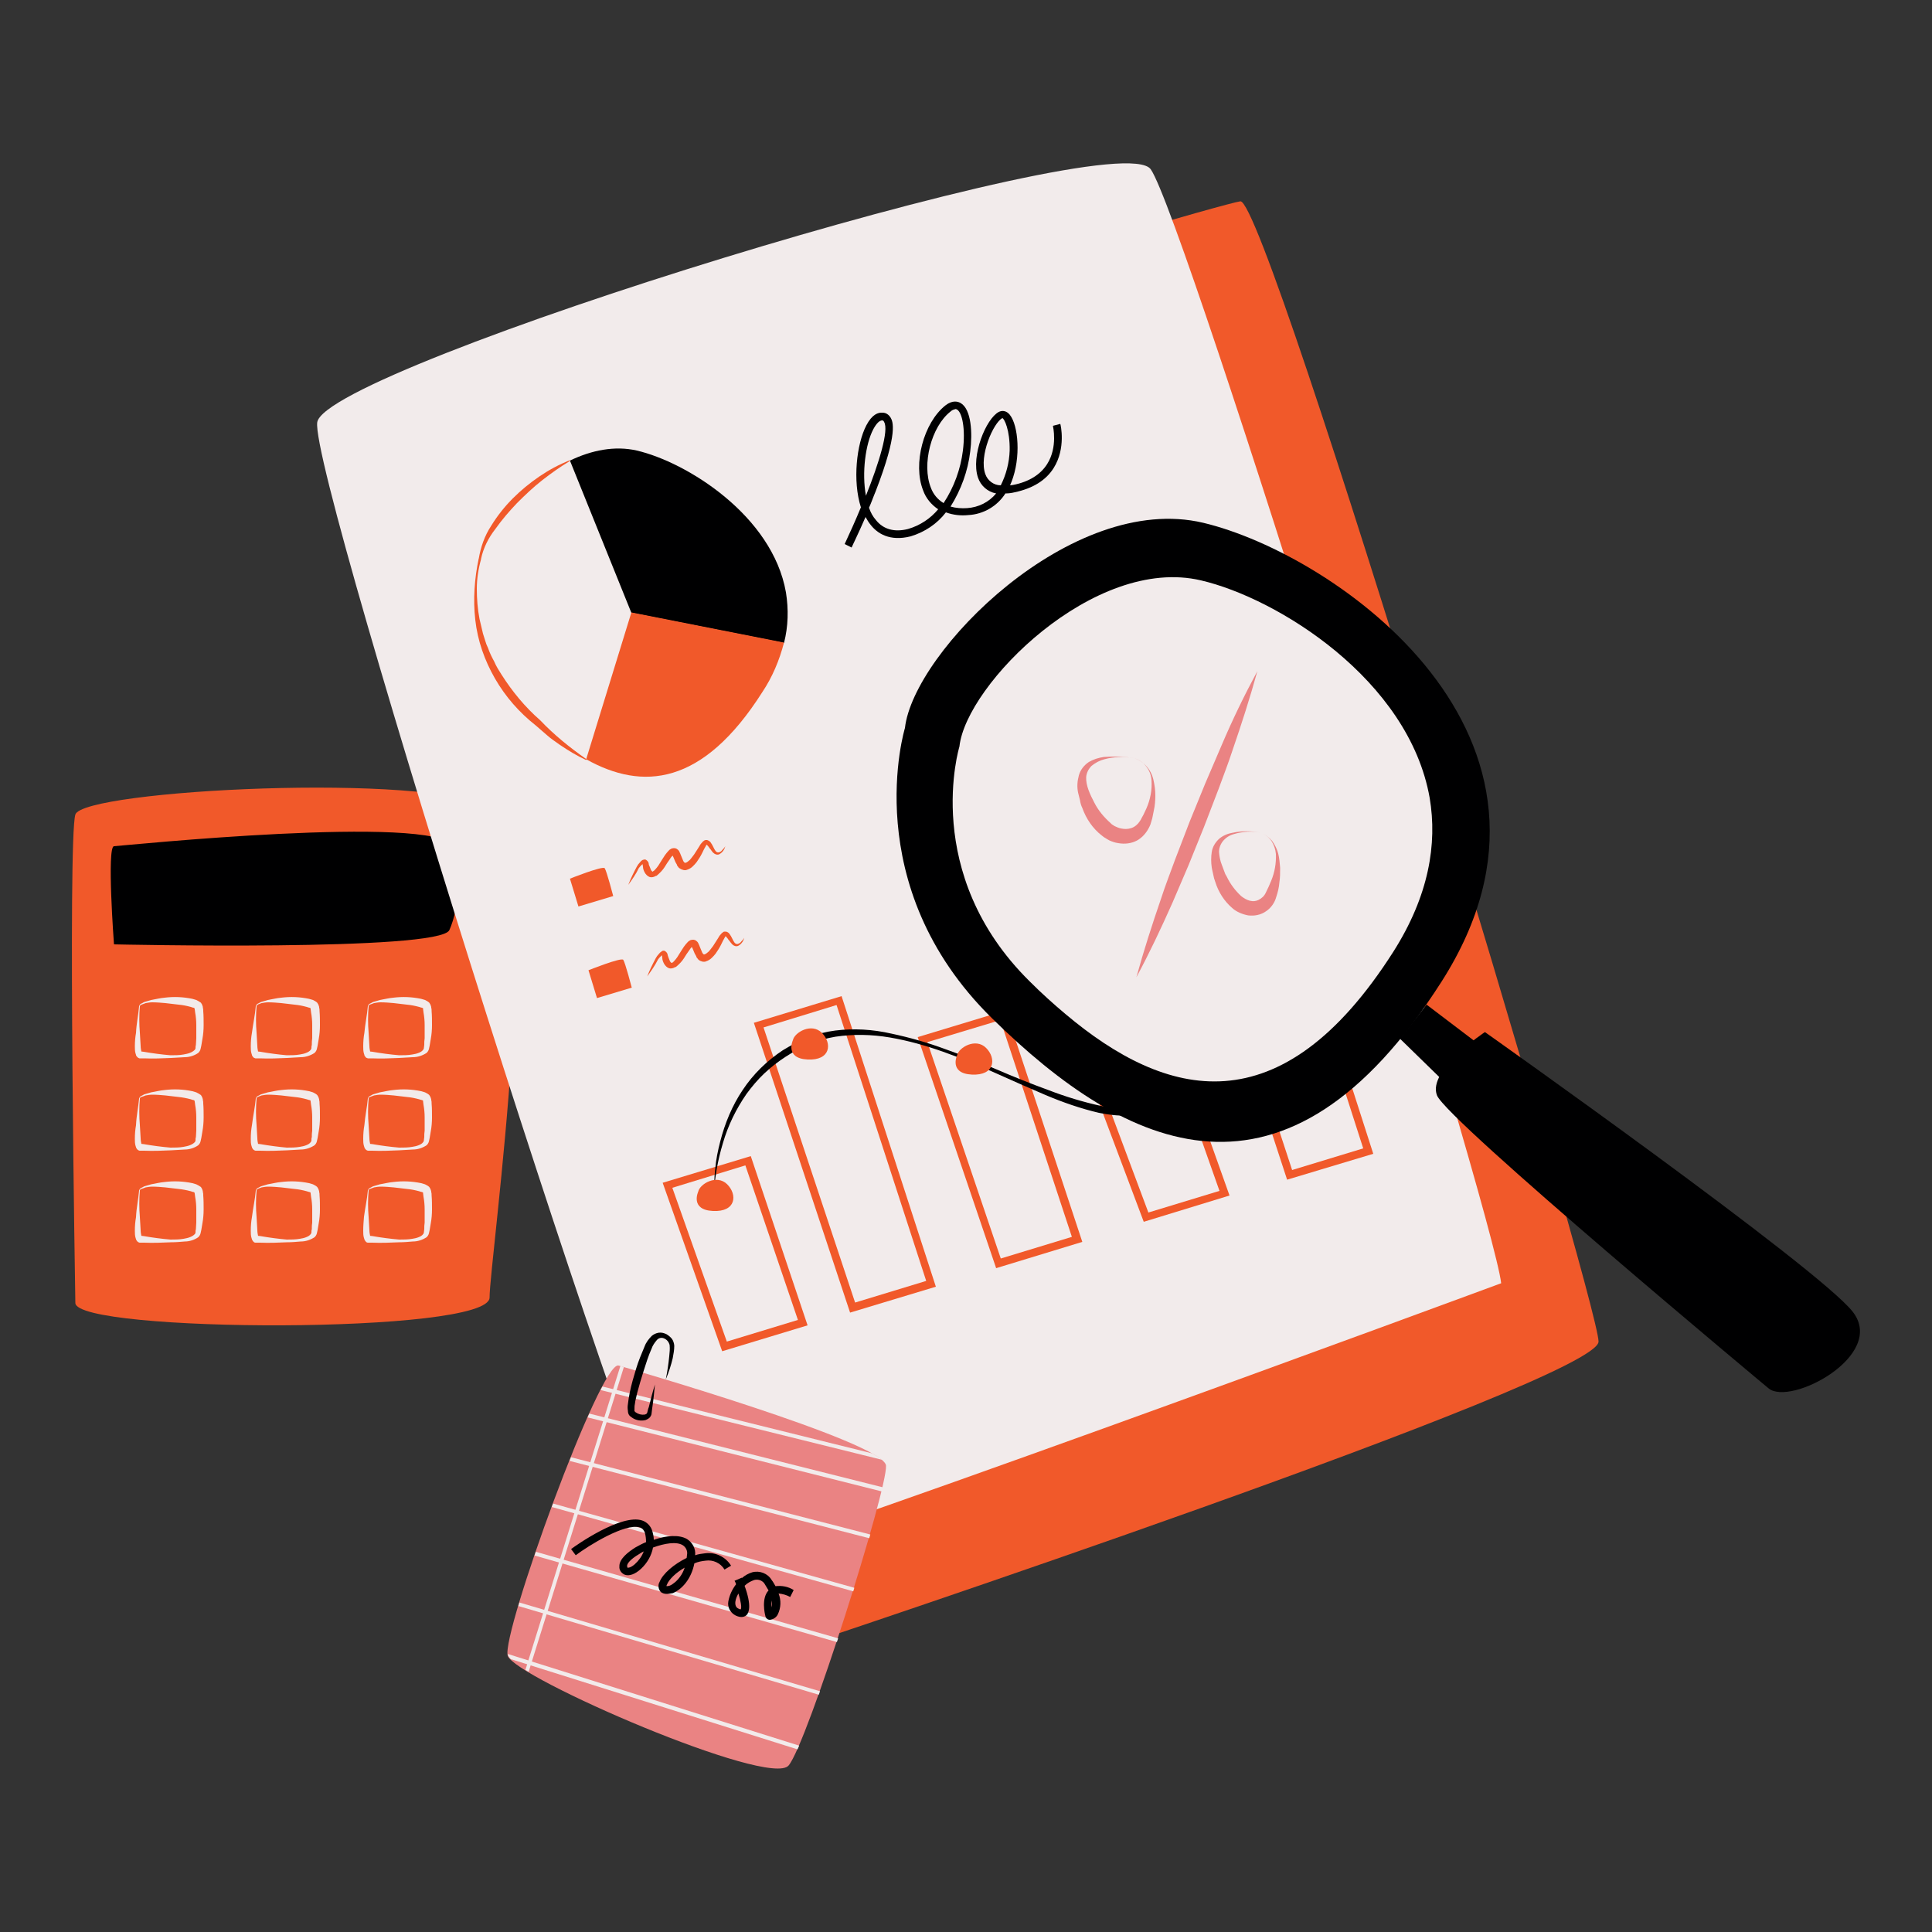 <svg transform="scale(1)" version="1.1" id="Layer_1" xmlns="http://www.w3.org/2000/svg" xmlns:xlink="http://www.w3.org/1999/xlink" x="0px" y="0px" viewBox="0 0 500 500" xml:space="preserve" class="show_show__wrapper__graphic__5Waiy "><rect x="0" y="0" width="500" height="500" fill="#333333" stroke="none"/><title>React</title><style type="text/css">
	.st0{fill:#f1592a;}
	.st1{fill:#000001;}
	.st2{fill:#F2EBEB;}
	.st3{fill:#EA8383;}
	.st4{clip-path:url(#SVGID_2_);}
</style><g id="calculator"><path class="st0" d="M19.5,337.2c0,0-2-120,0-126.4s91.9-11,107.2-1.7s0,117.1,0,126.7S19.6,344.9,19.5,337.2z"></path><path class="st1" d="M29.5,244.4c0,0-1.9-25.3,0-25.4s82.8-8.4,87.8,0c2.8,4.7,1.5,16.1-1,21.7S29.5,244.4,29.5,244.4z"></path><path class="st2" d="M36.2,260.4c-0.2,2.3-0.2,4.6,0,6.9l0.2,3.4c0,0.5,0.1,1,0.2,1.5v0.1l0,0c-0.1-0.1-0.2-0.2-0.4-0.2h0.1
		l0.9,0.1c2.3,0.4,4.6,0.7,6.9,0.9c1.1,0,2.3,0,3.4-0.2c0.5-0.1,1.1-0.2,1.6-0.4c0.5-0.2,0.9-0.4,1.3-0.8c0.1-0.1,0.2-0.3,0.2-0.5
		c0-0.2,0-0.5,0.1-0.8c0-0.6,0.1-1.1,0.1-1.7c0-1.1,0-2.3,0-3.4c0-1.1-0.1-2.2-0.3-3.3c0-0.3-0.1-0.5-0.1-0.8c0-0.1-0.1-0.2-0.1-0.4
		v-0.1c0,0.1,0,0.1,0.1,0.2c0.1,0.1-0.2-0.1-0.3-0.1s-0.5-0.1-0.7-0.2c-1.1-0.3-2.1-0.5-3.2-0.6l-3.4-0.4c-1.1-0.1-2.3-0.2-3.4-0.2
		c-0.6,0-1.1,0.1-1.7,0.2c-0.3,0.1-0.5,0.2-0.8,0.3C36.5,260,36.2,260.2,36.2,260.4z M36,260.4c0.1-0.3,0.3-0.6,0.6-0.7
		c0.3-0.1,0.5-0.3,0.8-0.4c0.6-0.2,1.1-0.3,1.7-0.5c1.2-0.2,2.3-0.5,3.5-0.6c2.4-0.3,4.8-0.2,7.2,0.3c0.3,0.1,0.7,0.2,1,0.3
		c0.4,0.2,0.8,0.4,1.2,0.7c0.1,0.2,0.2,0.3,0.3,0.5l0.1,0.3c0.1,0.2,0.1,0.3,0.1,0.5c0.1,0.3,0.1,0.6,0.1,0.9
		c0.1,1.2,0.1,2.4,0.1,3.6c0,1.2-0.1,2.4-0.3,3.5c-0.1,0.6-0.2,1.2-0.3,1.8c-0.1,0.3-0.1,0.6-0.2,0.9c-0.1,0.4-0.3,0.7-0.6,1
		c-1,0.7-2.3,1.1-3.5,1.1c-1.2,0.1-2.3,0.1-3.5,0.2c-2.3,0.1-4.7,0.2-7,0.1h-0.8h-0.2c-0.1,0-0.1,0-0.2,0c-0.3-0.1-0.5-0.2-0.7-0.5
		c-0.1-0.1-0.2-0.2-0.2-0.4l-0.1-0.3c-0.2-0.6-0.2-1.3-0.2-1.9c0-1.2,0.1-2.4,0.3-3.5C35.3,265,35.8,262.7,36,260.4L36,260.4z"></path><path class="st2" d="M36.2,284.3c-0.2,2.3-0.2,4.6,0,6.9l0.2,3.4c0,0.5,0.1,1,0.2,1.5v0.1l0,0c-0.1-0.1-0.1-0.1-0.4-0.2h0.1
		l0.9,0.1c2.3,0.4,4.6,0.7,6.9,0.9c1.1,0,2.3,0,3.4-0.2c0.5-0.1,1.1-0.2,1.6-0.4c0.5-0.2,0.9-0.4,1.3-0.8c0.1-0.1,0.2-0.3,0.2-0.5
		c0-0.3,0-0.6,0.1-0.8c0-0.6,0.1-1.1,0.1-1.7c0-1.1,0-2.3,0-3.4c0-1.1-0.1-2.2-0.3-3.3c0-0.3-0.1-0.5-0.1-0.8c0-0.1-0.1-0.2-0.1-0.4
		v-0.1c0,0.1,0,0.1,0.1,0.2c0.1,0.1-0.2-0.1-0.3-0.1s-0.5-0.1-0.7-0.2c-1.1-0.3-2.2-0.5-3.2-0.6l-3.4-0.4c-1.1-0.1-2.3-0.2-3.4-0.2
		c-0.6,0-1.1,0.1-1.7,0.2c-0.3,0.1-0.5,0.2-0.8,0.3C36.5,283.9,36.2,284,36.2,284.3z M36,284.3c0.1-0.3,0.3-0.6,0.6-0.7
		c0.3-0.1,0.5-0.3,0.8-0.4c0.6-0.2,1.1-0.3,1.7-0.5c1.2-0.2,2.3-0.5,3.5-0.6c2.4-0.3,4.8-0.2,7.2,0.3c0.3,0.1,0.7,0.2,1,0.3
		c0.4,0.2,0.8,0.4,1.2,0.7c0.1,0.2,0.2,0.3,0.3,0.5l0.1,0.3c0.1,0.2,0.1,0.3,0.1,0.5c0.1,0.3,0.1,0.6,0.1,0.9
		c0.1,1.2,0.1,2.4,0.1,3.6c0,1.2-0.1,2.4-0.3,3.5c-0.1,0.6-0.2,1.2-0.3,1.8c-0.1,0.3-0.1,0.6-0.2,0.9c-0.1,0.4-0.3,0.7-0.6,1
		c-1,0.7-2.3,1.1-3.5,1.1c-1.2,0.1-2.3,0.1-3.5,0.2c-2.3,0.1-4.7,0.2-7,0.1h-0.8h-0.2c-0.1,0-0.1,0-0.2,0c-0.3-0.1-0.5-0.2-0.7-0.5
		c-0.1-0.1-0.2-0.3-0.2-0.4l-0.1-0.3c-0.2-0.6-0.2-1.3-0.2-1.9c0-1.2,0.1-2.4,0.3-3.5C35.3,288.8,35.8,286.5,36,284.3L36,284.3z"></path><path class="st2" d="M36.2,308.1c-0.2,2.3-0.2,4.6,0,6.9l0.2,3.4c0,0.5,0.1,1,0.2,1.5v0.1l0,0c-0.1-0.1-0.1-0.1-0.4-0.2h0.1
		l0.9,0.1c2.3,0.4,4.6,0.7,6.9,0.9c1.1,0,2.3,0,3.4-0.2c0.5-0.1,1.1-0.2,1.6-0.4c0.5-0.2,0.9-0.4,1.3-0.8c0.1-0.1,0.2-0.3,0.2-0.5
		c0-0.3,0-0.5,0.1-0.8c0-0.6,0.1-1.1,0.1-1.7c0-1.1,0-2.3,0-3.4c0-1.1-0.1-2.2-0.3-3.3c0-0.3-0.1-0.5-0.1-0.8c0-0.1-0.1-0.2-0.1-0.4
		v-0.1c0,0.1,0,0.1,0.1,0.2c0.1,0.1-0.2-0.1-0.3-0.1s-0.5-0.1-0.7-0.2c-1.1-0.3-2.2-0.5-3.2-0.6l-3.4-0.4c-1.1-0.1-2.3-0.2-3.4-0.2
		c-0.6,0-1.1,0.1-1.7,0.2c-0.3,0.1-0.5,0.2-0.8,0.3C36.5,307.7,36.2,307.8,36.2,308.1z M36,308.1c0.1-0.3,0.3-0.6,0.6-0.7
		c0.3-0.1,0.5-0.3,0.8-0.4c0.6-0.2,1.1-0.3,1.7-0.5c1.2-0.2,2.3-0.5,3.5-0.6c2.4-0.3,4.8-0.2,7.2,0.3c0.3,0.1,0.7,0.2,1,0.3
		c0.4,0.2,0.8,0.4,1.2,0.7c0.1,0.2,0.2,0.3,0.3,0.5l0.1,0.3c0.1,0.2,0.1,0.3,0.1,0.5c0.1,0.3,0.1,0.6,0.1,0.9
		c0.1,1.2,0.1,2.4,0.1,3.6c0,1.2-0.1,2.4-0.3,3.5c-0.1,0.6-0.2,1.2-0.3,1.8c-0.1,0.3-0.1,0.6-0.2,0.9c-0.1,0.4-0.3,0.7-0.6,1
		c-1,0.7-2.3,1.1-3.5,1.1c-1.2,0.1-2.3,0.2-3.5,0.2c-2.3,0.1-4.7,0.2-7,0.1h-0.8h-0.2c-0.1,0-0.1,0-0.2,0c-0.3-0.1-0.5-0.2-0.7-0.5
		c-0.1-0.1-0.2-0.3-0.2-0.4l-0.1-0.3c-0.2-0.6-0.2-1.3-0.2-1.9c0-1.2,0.1-2.4,0.3-3.5C35.3,312.6,35.8,310.4,36,308.1L36,308.1z"></path><path class="st2" d="M66.4,260.4c-0.2,2.3-0.2,4.6,0,6.9l0.2,3.4c0,0.5,0.1,1,0.2,1.5v0.1l0,0c-0.1-0.1-0.1-0.1-0.4-0.2h0.1
		l0.9,0.1c2.3,0.4,4.6,0.7,6.8,0.9c1.1,0,2.3,0,3.4-0.2c0.6-0.1,1.1-0.2,1.6-0.4c0.5-0.2,0.9-0.4,1.2-0.8c0.1-0.1,0.2-0.3,0.2-0.5
		c0-0.2,0-0.5,0.1-0.8c0-0.6,0-1.1,0.1-1.7c0-1.1,0-2.3,0-3.4c0-1.1-0.1-2.2-0.3-3.3c0-0.3-0.1-0.5-0.1-0.8c0-0.1,0-0.2-0.1-0.4
		v-0.1c0,0.1,0,0.1,0.1,0.2c0.1,0.1-0.2-0.1-0.3-0.1s-0.4-0.1-0.7-0.2c-1.1-0.3-2.1-0.5-3.2-0.6l-3.4-0.4c-1.1-0.1-2.3-0.2-3.4-0.2
		c-0.6,0-1.1,0.1-1.7,0.2c-0.3,0.1-0.5,0.2-0.8,0.3C66.7,260,66.4,260.2,66.4,260.4z M66.2,260.4c0.1-0.3,0.3-0.6,0.6-0.7
		c0.3-0.1,0.5-0.3,0.8-0.4c0.6-0.2,1.1-0.3,1.7-0.5c1.2-0.2,2.3-0.5,3.5-0.6c2.4-0.3,4.8-0.2,7.2,0.3c0.3,0.1,0.7,0.2,1,0.3
		c0.4,0.2,0.8,0.4,1.1,0.7c0.1,0.2,0.2,0.3,0.3,0.5l0.1,0.3c0.1,0.2,0.1,0.3,0.1,0.5c0.1,0.3,0.1,0.6,0.1,0.9
		c0.1,1.2,0.1,2.4,0.1,3.6c0,1.2-0.1,2.4-0.3,3.5c-0.1,0.6-0.2,1.2-0.3,1.8c-0.1,0.3-0.1,0.6-0.2,0.9c-0.1,0.4-0.3,0.7-0.6,1
		c-1.1,0.7-2.3,1.1-3.6,1.1c-1.2,0.1-2.3,0.1-3.5,0.2c-2.3,0.1-4.7,0.2-7,0.1h-0.8h-0.2h-0.2c-0.3-0.1-0.6-0.2-0.7-0.5
		c-0.1-0.1-0.2-0.2-0.2-0.4l-0.1-0.3c-0.2-0.6-0.2-1.3-0.2-1.9c0-1.2,0.1-2.4,0.3-3.5C65.5,265,66,262.7,66.2,260.4L66.2,260.4z"></path><path class="st2" d="M66.4,284.3c-0.2,2.3-0.2,4.6,0,6.9l0.2,3.4c0,0.5,0.1,1,0.2,1.5v0.1l0,0c-0.1-0.1-0.1-0.1-0.4-0.2h0.1
		l0.9,0.1c2.3,0.4,4.6,0.7,6.8,0.9c1.1,0,2.3,0,3.4-0.2c0.6-0.1,1.1-0.2,1.6-0.4c0.5-0.2,0.9-0.4,1.2-0.8c0.1-0.1,0.2-0.3,0.2-0.5
		c0-0.3,0-0.6,0.1-0.8c0-0.6,0-1.1,0.1-1.7c0-1.1,0-2.3,0-3.4c0-1.1-0.1-2.2-0.3-3.3c0-0.3-0.1-0.5-0.1-0.8c0-0.1,0-0.2-0.1-0.4
		v-0.1c0,0.1,0,0.1,0.1,0.2c0.1,0.1-0.2-0.1-0.3-0.1s-0.4-0.1-0.7-0.2c-1.1-0.3-2.1-0.5-3.2-0.6l-3.4-0.4c-1.1-0.1-2.3-0.2-3.4-0.2
		c-0.6,0-1.1,0.1-1.7,0.2c-0.3,0.1-0.5,0.2-0.8,0.3C66.7,283.9,66.4,284,66.4,284.3z M66.2,284.3c0.1-0.3,0.3-0.6,0.6-0.7
		c0.3-0.1,0.5-0.3,0.8-0.4c0.6-0.2,1.1-0.3,1.7-0.5c1.2-0.2,2.3-0.5,3.5-0.6c2.4-0.3,4.8-0.2,7.2,0.3c0.3,0.1,0.7,0.2,1,0.3
		c0.4,0.2,0.8,0.4,1.1,0.7c0.1,0.2,0.2,0.3,0.3,0.5l0.1,0.3c0.1,0.2,0.1,0.3,0.1,0.5c0.1,0.3,0.1,0.6,0.1,0.9
		c0.1,1.2,0.1,2.4,0.1,3.6c0,1.2-0.1,2.4-0.3,3.5c-0.1,0.6-0.2,1.2-0.3,1.8c-0.1,0.3-0.1,0.6-0.2,0.9c-0.1,0.4-0.3,0.7-0.6,1
		c-1.1,0.7-2.3,1.1-3.6,1.1c-1.2,0.1-2.3,0.1-3.5,0.2c-2.3,0.1-4.7,0.2-7,0.1h-0.8h-0.2h-0.2c-0.3-0.1-0.5-0.2-0.7-0.5
		c-0.1-0.1-0.2-0.3-0.2-0.4l-0.1-0.3c-0.2-0.6-0.2-1.3-0.2-1.9c0-1.2,0.1-2.4,0.3-3.5C65.5,288.8,66,286.5,66.2,284.3L66.2,284.3z"></path><path class="st2" d="M66.4,308.1c-0.2,2.3-0.2,4.6,0,6.9l0.2,3.4c0,0.5,0.1,1,0.2,1.5v0.1l0,0c-0.1-0.1-0.1-0.1-0.4-0.2h0.1
		l0.9,0.1c2.3,0.4,4.6,0.7,6.8,0.9c1.1,0,2.3,0,3.4-0.2c0.6-0.1,1.1-0.2,1.6-0.4c0.5-0.2,0.9-0.4,1.2-0.8c0.1-0.1,0.2-0.3,0.2-0.5
		c0-0.3,0-0.5,0.1-0.8c0-0.6,0-1.1,0.1-1.7c0-1.1,0-2.3,0-3.4c0-1.1-0.1-2.2-0.3-3.3c0-0.3-0.1-0.5-0.1-0.8c0-0.1,0-0.2-0.1-0.4
		v-0.1c0,0.1,0,0.1,0.1,0.2c0.1,0.1-0.2-0.1-0.3-0.1s-0.4-0.1-0.7-0.2c-1.1-0.3-2.1-0.5-3.2-0.6l-3.4-0.4c-1.1-0.1-2.3-0.2-3.4-0.2
		c-0.6,0-1.1,0.1-1.7,0.2c-0.3,0.1-0.5,0.2-0.8,0.3C66.7,307.7,66.4,307.8,66.4,308.1z M66.2,308.1c0.1-0.3,0.3-0.6,0.6-0.7
		c0.3-0.1,0.5-0.3,0.8-0.4c0.6-0.2,1.1-0.3,1.7-0.5c1.2-0.2,2.3-0.5,3.5-0.6c2.4-0.3,4.8-0.2,7.2,0.3c0.3,0.1,0.7,0.2,1,0.3
		c0.4,0.2,0.8,0.4,1.1,0.7c0.1,0.2,0.2,0.3,0.3,0.5l0.1,0.3c0.1,0.2,0.1,0.3,0.1,0.5c0.1,0.3,0.1,0.6,0.1,0.9
		c0.1,1.2,0.1,2.4,0.1,3.6c0,1.2-0.1,2.4-0.3,3.5c-0.1,0.6-0.2,1.2-0.3,1.8c-0.1,0.3-0.1,0.6-0.2,0.9c-0.1,0.4-0.3,0.7-0.6,1
		c-1.1,0.7-2.3,1.1-3.6,1.1c-1.2,0.1-2.3,0.2-3.5,0.2c-2.3,0.1-4.7,0.2-7,0.1h-0.8h-0.2h-0.2c-0.3,0-0.5-0.2-0.7-0.5
		c-0.1-0.1-0.2-0.3-0.2-0.4l-0.1-0.3c-0.2-0.6-0.2-1.3-0.2-1.9c0-1.2,0.1-2.4,0.3-3.5C65.5,312.6,66,310.4,66.2,308.1L66.2,308.1z"></path><path class="st2" d="M95.4,260.4c-0.2,2.3-0.2,4.6,0,6.9l0.2,3.4c0,0.5,0.1,1,0.2,1.5v0.1l0,0c0-0.1-0.1-0.1-0.4-0.2h0.1l0.9,0.1
		c2.3,0.4,4.6,0.7,6.9,0.9c1.1,0,2.3,0,3.4-0.2c0.6-0.1,1.1-0.2,1.6-0.4c0.5-0.2,0.9-0.4,1.2-0.8c0.1-0.1,0.2-0.3,0.2-0.5
		c0-0.2,0.1-0.5,0.1-0.8c0-0.6,0-1.1,0.1-1.7c0-1.1,0-2.3,0-3.4c0-1.1-0.1-2.2-0.3-3.3c0-0.3-0.1-0.5-0.1-0.8s0-0.2-0.1-0.4v-0.1
		c0,0.1,0,0.1,0.1,0.2c0.1,0.1-0.2-0.1-0.3-0.1s-0.4-0.1-0.7-0.2c-1.1-0.3-2.1-0.5-3.2-0.6l-3.4-0.4c-1.1-0.1-2.3-0.2-3.4-0.2
		c-0.6,0-1.1,0.1-1.7,0.2c-0.3,0.1-0.5,0.2-0.8,0.3C95.6,260,95.4,260.2,95.4,260.4z M95.2,260.4c0.1-0.3,0.3-0.6,0.6-0.7
		c0.3-0.1,0.5-0.3,0.8-0.4c0.6-0.2,1.1-0.3,1.7-0.5c1.2-0.2,2.3-0.5,3.5-0.6c2.4-0.3,4.8-0.2,7.2,0.3c0.3,0.1,0.7,0.2,1,0.3
		c0.4,0.2,0.8,0.4,1.1,0.7c0.1,0.2,0.2,0.3,0.3,0.5l0.1,0.3c0.1,0.2,0.1,0.3,0.1,0.5c0.1,0.3,0.1,0.6,0.1,0.9
		c0.1,1.2,0.1,2.4,0.1,3.6c0,1.2-0.1,2.4-0.3,3.5c-0.1,0.6-0.2,1.2-0.3,1.8c-0.1,0.3-0.1,0.6-0.2,0.9c-0.1,0.4-0.3,0.7-0.6,1
		c-1.1,0.7-2.3,1.1-3.6,1.1c-1.2,0.1-2.3,0.1-3.5,0.2c-2.3,0.1-4.7,0.2-7,0.1h-0.8h-0.1c-0.1,0-0.1,0-0.2,0
		c-0.3-0.1-0.6-0.2-0.7-0.5c-0.1-0.1-0.2-0.2-0.2-0.4l-0.1-0.3c-0.2-0.6-0.2-1.3-0.2-1.9c0-1.2,0.1-2.4,0.3-3.5
		C94.5,265,95,262.7,95.2,260.4L95.2,260.4z"></path><path class="st2" d="M95.4,284.3c-0.2,2.3-0.2,4.6,0,6.9l0.2,3.4c0,0.5,0.1,1,0.2,1.5v0.1l0,0c0-0.1-0.1-0.1-0.4-0.2h0.1l0.9,0.1
		c2.3,0.4,4.6,0.7,6.9,0.9c1.1,0,2.3,0,3.4-0.2c0.6-0.1,1.1-0.2,1.6-0.4c0.5-0.2,0.9-0.4,1.2-0.8c0.1-0.1,0.2-0.3,0.2-0.5
		c0-0.3,0.1-0.6,0.1-0.8c0-0.6,0-1.1,0.1-1.7c0-1.1,0-2.3,0-3.4c0-1.1-0.1-2.2-0.3-3.3c0-0.3-0.1-0.5-0.1-0.8s0-0.2-0.1-0.4v-0.1
		c0,0.1,0,0.1,0.1,0.2c0.1,0.1-0.2-0.1-0.3-0.1s-0.4-0.1-0.7-0.2c-1.1-0.3-2.1-0.5-3.2-0.6l-3.4-0.4c-1.1-0.1-2.3-0.2-3.4-0.2
		c-0.6,0-1.1,0.1-1.7,0.2c-0.3,0.1-0.5,0.2-0.8,0.3C95.6,283.9,95.4,284,95.4,284.3z M95.2,284.3c0.1-0.3,0.3-0.6,0.6-0.7
		c0.3-0.1,0.5-0.3,0.8-0.4c0.6-0.2,1.1-0.3,1.7-0.5c1.2-0.2,2.3-0.5,3.5-0.6c2.4-0.3,4.8-0.2,7.2,0.3c0.3,0.1,0.7,0.2,1,0.3
		c0.4,0.2,0.8,0.4,1.1,0.7c0.1,0.2,0.2,0.3,0.3,0.5l0.1,0.3c0.1,0.2,0.1,0.3,0.1,0.5c0.1,0.3,0.1,0.6,0.1,0.9
		c0.1,1.2,0.1,2.4,0.1,3.6c0,1.2-0.1,2.4-0.3,3.5c-0.1,0.6-0.2,1.2-0.3,1.8c-0.1,0.3-0.1,0.6-0.2,0.9c-0.1,0.4-0.3,0.7-0.6,1
		c-1.1,0.7-2.3,1.1-3.6,1.1c-1.2,0.1-2.3,0.1-3.5,0.2c-2.3,0.1-4.7,0.2-7,0.1h-0.8h-0.1c-0.1,0-0.1,0-0.2,0
		c-0.3-0.1-0.5-0.2-0.7-0.5c-0.1-0.1-0.2-0.3-0.2-0.4l-0.1-0.3c-0.2-0.6-0.2-1.3-0.2-1.9c0-1.2,0.1-2.4,0.3-3.5
		C94.5,288.8,95,286.5,95.2,284.3L95.2,284.3z"></path><path class="st2" d="M95.4,308.1c-0.2,2.3-0.2,4.6,0,6.9l0.2,3.4c0,0.5,0.1,1,0.2,1.5v0.1l0,0c0-0.1-0.1-0.1-0.4-0.2h0.1l0.9,0.1
		c2.3,0.4,4.6,0.7,6.9,0.9c1.1,0,2.3,0,3.4-0.2c0.6-0.1,1.1-0.2,1.6-0.4c0.5-0.2,0.9-0.4,1.2-0.8c0.1-0.1,0.2-0.3,0.2-0.5
		c0-0.3,0.1-0.5,0.1-0.8c0-0.6,0-1.1,0.1-1.7c0-1.1,0-2.3,0-3.4c0-1.1-0.1-2.2-0.3-3.3c0-0.3-0.1-0.5-0.1-0.8s0-0.2-0.1-0.4v-0.1
		c0,0.1,0,0.1,0.1,0.2c0.1,0.1-0.2-0.1-0.3-0.1s-0.4-0.1-0.7-0.2c-1.1-0.3-2.1-0.5-3.2-0.6l-3.4-0.4c-1.1-0.1-2.3-0.2-3.4-0.2
		c-0.6,0-1.1,0.1-1.7,0.2c-0.3,0.1-0.5,0.2-0.8,0.3C95.6,307.7,95.4,307.8,95.4,308.1z M95.2,308.1c0.1-0.3,0.3-0.6,0.6-0.7
		c0.3-0.1,0.5-0.3,0.8-0.4c0.6-0.2,1.1-0.3,1.7-0.5c1.2-0.2,2.3-0.5,3.5-0.6c2.4-0.3,4.8-0.2,7.2,0.3c0.3,0.1,0.7,0.2,1,0.3
		c0.4,0.2,0.8,0.4,1.1,0.7c0.1,0.2,0.2,0.3,0.3,0.5l0.1,0.3c0.1,0.2,0.1,0.3,0.1,0.5c0.1,0.3,0.1,0.6,0.1,0.9
		c0.1,1.2,0.1,2.4,0.1,3.6c0,1.2-0.1,2.4-0.3,3.5c-0.1,0.6-0.2,1.2-0.3,1.8c-0.1,0.3-0.1,0.6-0.2,0.9c-0.1,0.4-0.3,0.7-0.6,1
		c-1.1,0.7-2.3,1.1-3.6,1.1c-1.2,0.1-2.3,0.2-3.5,0.2c-2.3,0.1-4.7,0.2-7,0.1h-0.8h-0.1c-0.1,0-0.1,0-0.2,0c-0.3,0-0.5-0.2-0.7-0.5
		c-0.1-0.1-0.2-0.3-0.2-0.4l-0.1-0.3c-0.2-0.6-0.2-1.3-0.2-1.9c0-1.2,0.1-2.4,0.2-3.6C94.5,312.6,95,310.4,95.2,308.1L95.2,308.1z"></path></g><g id="paper"><path class="st0" d="M207.8,425.8c0,0,205.9-68.5,205.9-78.6S328,51.2,321,52.1s-220.8,64.3-223.8,72.4S199.5,420.8,207.8,425.8z"></path><path class="st2" d="M388.5,332.1c0,0-204.6,75.6-211.7,74.6S80.1,123.5,82.1,109.3s207-77.6,215.7-65.5S386.5,314,388.5,332.1z"></path><path class="st1" d="M163.4,158.6l39.5,7.8c1.1-4.3,1.2-8.7,0.5-13.1c-3.5-19.9-25.7-33.7-38.6-36.7c-5.7-1.3-11.7-0.1-17.3,2.6
		L163.4,158.6"></path><path class="st0" d="M147.5,119.3c-2.5,1.5-4.9,3.2-7.2,5c-2.3,1.8-4.4,3.8-6.5,5.9c-2,2.1-3.9,4.3-5.6,6.7
		c-1.8,2.3-3.1,4.9-3.7,7.7v0.1c-0.7,2.5-1.1,5.1-1.1,7.7c0,2.6,0.2,5.2,0.7,7.8c0.3,1.3,0.6,2.5,0.9,3.8l0.6,1.9l0.3,0.9l0.4,0.9
		c0.4,1.2,1,2.4,1.6,3.5c0.5,1.2,1.2,2.3,1.9,3.4c2.8,4.4,6.1,8.4,10,11.8c3.6,3.8,7.7,7.1,12,10.1l-0.1,0.2c-2.4-1.1-4.7-2.5-6.9-4
		c-1.1-0.8-2.2-1.5-3.2-2.4l-3-2.6c-4.2-3.3-7.8-7.4-10.5-12.1c-2.7-4.7-4.5-9.8-5.1-15.2c-0.6-5.3-0.2-10.7,0.9-15.9v0.1
		c0.5-3,1.5-5.9,3.2-8.5c1.6-2.6,3.5-5,5.6-7.1c2.1-2.1,4.4-4,6.9-5.7c2.5-1.7,5.1-3.1,7.9-4.2L147.5,119.3z"></path><path class="st0" d="M151.7,196.5c14.5,8.1,30.1,7,45.6-17.4c2.6-3.9,4.4-8.2,5.6-12.8l-39.5-7.8L151.7,196.5z"></path><path class="st1" d="M220.4,141.7l-1.8-0.9c1.3-2.8,2.8-6.1,4.2-9.5c-2.2-6.9-1.1-16.4,1.4-21.2c1.5-2.9,3.1-3.4,4.2-3.3
		c0.9,0,1.6,0.5,2.1,1.3c0.5,0.9,2.1,3.6-3.9,19.1c-0.6,1.4-1.1,2.9-1.7,4.2c0.4,1.2,1,2.3,1.8,3.2c1.9,2.4,4.8,3.2,8.3,2.3
		c3.1-0.9,5.8-2.7,7.8-5.1c-1.8-1.2-3.2-2.9-3.9-4.9c-2.7-6.8,0.1-17.5,5.8-22c1.8-1.4,3.2-1,3.9-0.6c2.8,1.6,3.1,7.8,2.5,12.5
		c-0.6,5.1-2.4,10-5.1,14.3c1.4,0.4,2.9,0.5,4.3,0.4c2.9-0.2,5.6-1.5,7.5-3.8c-2.2-0.4-4-2-4.7-4.1c-1.9-5.6,2.1-15.3,5.4-17
		c0.8-0.4,1.7-0.3,2.4,0.3c2.4,2,3.4,10.1,1.3,16.6c-0.2,0.7-0.5,1.4-0.8,2.1l0.8-0.1c4.1-0.8,7.1-2.7,8.8-5.4
		c2.8-4.4,1.5-9.8,1.5-9.9l1.9-0.5c0.1,0.2,1.5,6.3-1.7,11.4c-2,3.2-5.4,5.3-10.1,6.3c-0.8,0.2-1.6,0.3-2.4,0.3
		c-2.1,3.3-5.7,5.4-9.6,5.6c-1.9,0.2-3.9,0-5.8-0.7c-2.3,3-5.5,5.1-9.1,6.2c-5.5,1.4-8.7-0.8-10.4-3c-0.5-0.6-0.9-1.3-1.3-2
		C222,138.4,220.4,141.6,220.4,141.7z M247.2,105.9c-0.5,0.1-0.9,0.3-1.2,0.6c-5,3.9-7.5,13.7-5.1,19.7c0.6,1.7,1.8,3.1,3.3,4
		c2.7-4.1,4.4-8.8,5-13.6c0.7-5.7-0.2-9.8-1.5-10.6C247.5,105.9,247.3,105.8,247.2,105.9z M228.3,108.8c-0.7,0-1.5,0.8-2.3,2.3
		c-2,3.8-3,11.2-1.9,17.2c3.4-8.5,6-17,4.7-19.1C228.7,108.9,228.5,108.8,228.3,108.8L228.3,108.8z M259.4,108.2
		c-2.3,1.2-6.1,9.8-4.4,14.5c0.6,1.7,2.2,2.9,4,2.9c1.4-2.8,2.2-5.9,2.3-9C261.4,111.3,259.9,108.3,259.4,108.2z"></path><path class="st0" d="M186.9,349.7l-15.4-43.6l22.8-6.9L209,343L186.9,349.7z M174,307.4l14.1,39.8l18.4-5.6l-13.6-40L174,307.4z"></path><path class="st0" d="M220,339.7l-24.9-75l22.7-6.9l24.4,75.2L220,339.7z M197.6,265.9l23.7,71.2l18.4-5.6l-23.2-71.4L197.6,265.9z"></path><path class="st0" d="M257.8,328.2l-20.3-59.8l22.8-6.9l19.8,59.9L257.8,328.2z M240,269.7l19,56l18.4-5.6L258.9,264L240,269.7z"></path><path class="st0" d="M296,316.2l-11.7-31.1l22.8-6.9l11.1,31.2L296,316.2z M287,286.5l10.2,27.3l18.4-5.6l-9.7-27.5L287,286.5z"></path><path class="st0" d="M333.1,305.3l-29-88.6l22.8-6.9l28.5,88.8L333.1,305.3z M306.6,218l27.8,84.8l18.4-5.6l-27.3-85L306.6,218z"></path><path class="st1" d="M184.9,309.7c-0.1-2.4-0.1-4.8,0.2-7.2c0.2-2.4,0.7-4.8,1.3-7.1c1.2-4.7,3.1-9.3,5.8-13.3
		c2.7-4.1,6.3-7.6,10.4-10.3c2.1-1.3,4.3-2.4,6.5-3.3c2.3-0.9,4.7-1.5,7.1-1.8c4.8-0.6,9.7-0.3,14.5,0.8c4.7,1,9.3,2.3,13.9,4
		c4.5,1.6,9,3.4,13.4,5.3c4.4,1.9,8.9,3.7,13.3,5.3c4.4,1.7,9,3.1,13.6,4.1c2.3,0.5,4.6,0.6,6.9,0.5c2.3-0.1,4.5-0.7,6.5-1.8
		c2.1-1,3.9-2.4,5.4-4c1.5-1.7,2.8-3.7,3.8-5.7c1.9-4.3,3.4-8.8,4.3-13.4c2.1-9.3,3.6-18.8,6-28.1c2.3-9.4,6-18.3,10.9-26.6l0.2,0.1
		c-4.3,8.6-7.5,17.6-9.5,27c-2.2,9.3-3.4,18.8-5.5,28.2c-0.9,4.8-2.4,9.5-4.5,13.9c-1.1,2.2-2.5,4.3-4.2,6.2
		c-1.7,1.9-3.8,3.4-6.1,4.4c-2.3,1.1-4.7,1.7-7.3,1.8c-2.5,0.1-4.9-0.2-7.4-0.7c-4.7-1.1-9.3-2.7-13.8-4.6
		c-4.4-1.9-8.8-3.8-13.2-5.8s-8.8-3.8-13.3-5.4c-4.5-1.6-9.1-2.9-13.8-3.7c-4.7-0.8-9.4-0.9-14.1-0.2c-2.3,0.4-4.6,1-6.7,1.9
		c-2.2,0.9-4.2,2-6.2,3.3c-2,1.3-3.8,2.7-5.5,4.3c-1.7,1.6-3.2,3.4-4.6,5.3c-2.7,3.9-4.8,8.2-6.1,12.7c-1.4,4.6-2.2,9.3-2.4,14.1
		L184.9,309.7z"></path><path class="st1" d="M323.4,209.4c0.8-0.9,1.6-1.7,2.6-2.4c0.9-0.7,1.9-1.4,2.9-1.9l1.1-0.6l0.4,1.2c0.4,1.1,0.6,2.3,0.8,3.5
		c0.1,0.6,0.2,1.2,0.2,1.8c0,0.6,0,1.2,0,1.8c-0.4-0.5-0.7-1-1-1.6c-0.3-0.5-0.6-1.1-0.8-1.6c-0.5-1.1-0.9-2.2-1.2-3.3l1.5,0.6
		c-1,0.6-2,1.1-3.1,1.6C325.7,208.8,324.6,209.2,323.4,209.4z"></path><path class="st0" d="M180.7,308.4c0,0-2.2,4.7,3.8,5s6.4-4.2,3.7-6.9S181.1,306.4,180.7,308.4z"></path><path class="st0" d="M205.2,269.2c0,0-2.2,4.7,3.8,5s6.4-4.2,3.7-6.9S205.6,267.2,205.2,269.2z"></path><path class="st0" d="M247.7,273.1c0,0-2.2,4.7,3.8,5c6,0.3,6.4-4.2,3.7-6.9S248.1,271.1,247.7,273.1z"></path><path class="st0" d="M293.4,285.9c0,0-2.2,4.7,3.8,5s6.4-4.2,3.7-6.9S293.8,283.9,293.4,285.9z"></path><path class="st0" d="M316.4,225.4c0,0-2.2,4.7,3.8,5s6.4-4.2,3.7-6.9S316.8,223.4,316.4,225.4z"></path><path class="st0" d="M152.3,251.1c0,0,8.5-3.4,9-2.7s2.2,7.2,2.2,7.2l-9,2.7L152.3,251.1z"></path><path class="st0" d="M167.5,252.7c0.6-1.6,1.4-3.2,2.2-4.7c0.2-0.4,0.5-0.8,0.8-1.1c0.2-0.2,0.3-0.4,0.5-0.5
		c0.1-0.1,0.3-0.2,0.4-0.3c0.3-0.1,0.6-0.1,0.8,0.1c0.3,0.2,0.6,0.6,0.6,1c0.1,0.2,0.1,0.4,0.2,0.6c0.1,0.3,0.3,0.7,0.4,1
		c0.2,0.3,0.4,0.4,0.4,0.4c0,0,0.1,0,0.1,0c0.1-0.1,0.2-0.1,0.3-0.2c0.5-0.5,1-1.1,1.4-1.8c0.4-0.7,0.9-1.4,1.4-2.2
		c0.3-0.4,0.6-0.8,0.9-1.1c0.1-0.1,0.2-0.2,0.3-0.3c0.2-0.1,0.3-0.2,0.5-0.3c0.3-0.1,0.5-0.1,0.8-0.1c0.1,0,0.3,0.1,0.4,0.1
		c0.1,0.1,0.2,0.1,0.3,0.2c0.3,0.2,0.5,0.5,0.6,0.8c0.1,0.2,0.2,0.4,0.3,0.7l0.5,1.2c0.1,0.3,0.2,0.5,0.4,0.7
		c0.1,0.1,0.1,0.1,0.3,0.1c0.3-0.1,0.5-0.2,0.7-0.4c0.3-0.2,0.6-0.5,0.8-0.8c0.5-0.6,1-1.3,1.4-2l0.7-1.1c0.2-0.4,0.5-0.8,0.9-1.2
		c0.1-0.1,0.3-0.2,0.4-0.3c0.1-0.1,0.2-0.1,0.3-0.1c0.1,0,0.2,0,0.4,0c0.4,0.1,0.7,0.3,0.9,0.6c0.3,0.4,0.5,0.8,0.7,1.2
		c0.4,0.8,0.7,1.5,1.4,1.4c0.4-0.1,0.7-0.3,0.9-0.6c0.3-0.3,0.6-0.6,0.8-1c-0.2,0.9-0.8,1.7-1.6,2.1c-0.5,0.2-1.1,0-1.5-0.4
		c-0.2-0.2-0.3-0.4-0.5-0.6c-0.1-0.2-0.3-0.4-0.4-0.5c-0.2-0.3-0.4-0.6-0.7-0.9c0-0.1-0.1-0.1-0.2-0.1c0.1,0,0.1,0,0,0.1
		c-0.4,0.7-0.8,1.4-1.1,2.1c-0.4,0.8-0.9,1.6-1.4,2.3c-0.3,0.4-0.6,0.7-1,1.1c-0.4,0.4-0.9,0.7-1.5,0.9c-0.2,0.1-0.3,0.1-0.5,0.1
		c-0.2,0-0.4,0-0.6-0.1c-0.4-0.1-0.7-0.3-0.9-0.5l-0.3-0.4c-0.1-0.1-0.2-0.2-0.2-0.4c-0.1-0.2-0.3-0.5-0.4-0.7l-0.5-1.2
		c-0.1-0.2-0.2-0.5-0.4-0.7l0,0c0,0,0.1,0,0.1,0c0.1,0,0.1,0,0.1,0h0.1l0,0c-0.1,0-0.1,0.1-0.1,0.1c-0.3,0.3-0.5,0.6-0.7,0.9
		c-0.5,0.7-1,1.4-1.4,2.1c-0.5,0.8-1.2,1.5-1.9,2.1c-0.1,0.1-0.2,0.2-0.4,0.2c-0.5,0.3-1,0.4-1.5,0.3c-0.6-0.2-1.1-0.7-1.4-1.3
		c-0.2-0.4-0.4-0.9-0.4-1.4c0-0.2-0.1-0.4-0.1-0.7s-0.1-0.3,0.1-0.1c0.1,0,0.1,0,0.2,0c0,0-0.1,0-0.1,0c-0.2,0.1-0.3,0.2-0.4,0.3
		c-0.3,0.3-0.6,0.6-0.8,0.9C169.5,249.9,168.5,251.3,167.5,252.7z"></path><path class="st0" d="M147.5,227.4c0,0,8.5-3.4,9-2.7s2.2,7.2,2.2,7.2l-9,2.7L147.5,227.4z"></path><path class="st0" d="M162.6,229c0.6-1.6,1.4-3.2,2.2-4.7c0.2-0.4,0.5-0.8,0.8-1.1c0.2-0.2,0.3-0.4,0.5-0.5c0.1-0.1,0.3-0.2,0.4-0.2
		c0.3-0.1,0.6-0.1,0.8,0.1c0.3,0.2,0.6,0.6,0.6,1c0,0.2,0.1,0.4,0.2,0.6c0.1,0.3,0.3,0.7,0.4,1c0.2,0.3,0.4,0.4,0.4,0.4l0.1-0.1
		c0.1-0.1,0.2-0.1,0.3-0.2c0.5-0.5,1-1.1,1.4-1.8c0.4-0.7,0.9-1.4,1.4-2.2c0.3-0.4,0.6-0.8,0.9-1.1c0.1-0.1,0.2-0.2,0.3-0.3
		c0.2-0.1,0.3-0.2,0.5-0.3c0.3-0.1,0.5-0.1,0.8-0.1c0.1,0,0.3,0.1,0.4,0.1l0.3,0.2c0.3,0.2,0.5,0.5,0.6,0.8c0.1,0.2,0.2,0.4,0.3,0.7
		l0.5,1.2c0.1,0.3,0.2,0.5,0.4,0.7c0.2,0.1,0.1,0.1,0.3,0.1c0.3-0.1,0.5-0.2,0.7-0.4c0.3-0.2,0.6-0.5,0.8-0.8c0.5-0.6,1-1.3,1.4-2
		l0.7-1.1c0.2-0.4,0.5-0.8,0.9-1.2c0.1-0.1,0.3-0.2,0.4-0.3c0.1,0,0.2-0.1,0.3-0.1c0.1,0,0.3,0,0.4,0c0.3,0.1,0.7,0.3,0.9,0.6
		c0.3,0.4,0.5,0.8,0.7,1.2c0.4,0.8,0.7,1.5,1.4,1.4c0.4-0.1,0.7-0.3,0.9-0.6c0.3-0.3,0.6-0.6,0.8-1c-0.2,0.9-0.8,1.7-1.6,2.1
		c-0.5,0.2-1.1,0-1.5-0.4c-0.2-0.2-0.3-0.3-0.5-0.6c-0.1-0.2-0.3-0.4-0.4-0.5c-0.2-0.3-0.4-0.6-0.7-0.9c-0.1-0.1-0.2-0.1-0.2-0.1
		s0.1,0,0,0.1c-0.4,0.7-0.8,1.4-1.1,2.1c-0.4,0.8-0.9,1.6-1.4,2.3c-0.3,0.4-0.6,0.7-1,1.1c-0.4,0.4-0.9,0.7-1.5,0.9
		c-0.2,0.1-0.4,0.1-0.5,0.1c-0.2,0-0.4,0-0.6-0.1c-0.4-0.1-0.7-0.3-1-0.5l-0.3-0.4c-0.1-0.1-0.2-0.2-0.2-0.4
		c-0.1-0.2-0.3-0.5-0.4-0.7l-0.5-1.2c-0.1-0.2-0.2-0.5-0.4-0.7l0,0c0,0,0.1,0,0.1,0.1c0.1,0,0.1,0,0.1,0h0.1l0,0
		c-0.1,0-0.1,0.1-0.1,0.1c-0.3,0.3-0.5,0.5-0.7,0.9c-0.5,0.7-1,1.4-1.4,2.1c-0.5,0.8-1.2,1.5-1.9,2.1c-0.1,0.1-0.2,0.2-0.4,0.2
		c-0.5,0.3-1,0.4-1.5,0.3c-0.6-0.2-1.1-0.7-1.4-1.3c-0.2-0.4-0.4-0.9-0.4-1.4c0-0.2-0.1-0.4-0.1-0.7s-0.1-0.3,0.1-0.1
		c0.1,0,0.1,0,0.2,0c0,0-0.1,0-0.1,0c-0.1,0.1-0.3,0.2-0.4,0.3c-0.3,0.3-0.6,0.6-0.8,0.9C164.6,226.2,163.6,227.6,162.6,229z"></path></g><g id="magnifying-glass"><polygon class="st1" points="362.3,268.8 374.5,280.7 382.5,270.1 369.2,260 	"></polygon><path class="st1" d="M457.7,359.3c0,0-83.2-69.3-85.8-75.8s12.4-16.4,12.4-16.4s86.4,61.1,95.2,72.4S463.3,364,457.7,359.3z"></path><path class="st1" d="M234.2,188.4c0,0-12.5,40.7,22.5,75.1s76,53.9,116.4-9.5s-27.6-110.6-61.7-118.7S236.4,168.7,234.2,188.4z"></path><path class="st2" d="M370,206.5c-5.4-30.6-39.4-51.7-59.2-56.3c-27.6-6.5-60.8,27-62.5,43c0,0-10.1,32.9,18.2,60.8
		c3,3,6.1,5.8,9.2,8.4c26.1,22,55.7,29.7,84.9-16.1C369.8,231.8,372,218.4,370,206.5z"></path><path class="st3" d="M325.4,173.7c-1.9,6.9-4.1,13.7-6.4,20.4c-1.1,3.4-2.4,6.7-3.6,10l-3.8,9.9l-4,9.9c-1.4,3.3-2.8,6.5-4.2,9.8
		c-2.9,6.5-5.9,12.9-9.3,19.2c1.9-6.9,4.1-13.7,6.4-20.4c1.1-3.4,2.4-6.7,3.6-10l3.8-9.9l4-9.8c1.4-3.3,2.8-6.5,4.2-9.8
		C318.9,186.4,322,180,325.4,173.7z"></path><path class="st3" d="M293.5,196.2c-2.6-0.4-5.2-0.4-7.7,0.3c-1.2,0.3-2.3,0.9-3.3,1.7c-0.8,0.8-1.3,1.8-1.4,2.9
		c-0.1,2.2,1,4.5,2.1,6.6c1,2,2.5,3.8,4.2,5.3l0.3,0.3l0.3,0.2c0.2,0.1,0.4,0.3,0.7,0.4c0.4,0.2,0.9,0.4,1.4,0.5
		c0.9,0.2,1.8,0.2,2.7-0.1c0.9-0.3,1.7-1,2.2-1.8c0.1-0.2,0.3-0.4,0.4-0.7l0.5-0.9c0.3-0.6,0.5-1.1,0.8-1.7c1-2.3,1.5-4.8,1.3-7.4
		c-0.1-1.3-0.6-2.5-1.4-3.5C295.9,197.4,294.8,196.6,293.5,196.2z M293.5,196.2c1.2,0.4,2.4,1.2,3.2,2.1c0.9,1,1.5,2.2,1.8,3.5
		c0.3,1.3,0.5,2.7,0.5,4c0,1.3-0.1,2.7-0.4,4c-0.1,0.7-0.3,1.3-0.4,2l-0.3,1c-0.1,0.4-0.2,0.7-0.4,1.1c-0.7,1.5-1.8,2.8-3.2,3.6
		c-1.5,0.8-3.2,1-4.9,0.7c-0.8-0.1-1.6-0.4-2.3-0.7c-0.4-0.2-0.7-0.4-1-0.6l-0.5-0.3l-0.5-0.4c-2.3-1.8-4-4.3-5-7.1
		c-0.3-0.6-0.5-1.3-0.6-2c-0.2-0.7-0.3-1.3-0.5-2c-0.3-1.5-0.2-2.9,0.2-4.4c0.4-1.5,1.4-2.7,2.6-3.5c1.2-0.7,2.5-1.1,3.9-1.3
		C288.3,195.7,291,195.8,293.5,196.2z"></path><path class="st3" d="M326.3,215.5c-2.4-0.5-4.8-0.3-7.1,0.4c-1.1,0.3-2.1,1-2.8,1.9c-0.6,0.8-1,1.9-0.9,2.9
		c0.1,1.1,0.3,2.1,0.7,3.1c0.2,0.5,0.4,1.1,0.6,1.6l0.3,0.8l0.4,0.7c0.9,1.9,2.2,3.6,3.7,5c1.5,1.2,3.1,1.7,4.5,1
		c0.8-0.4,1.5-1,1.9-1.9c0.5-1,1-2.1,1.4-3.1c0.9-2.2,1.3-4.5,1.2-6.9c-0.1-1.2-0.5-2.3-1.1-3.3
		C328.4,216.7,327.4,215.9,326.3,215.5z M326.3,215.5c1.1,0.4,2.1,1.2,2.9,2.1c0.7,1,1.3,2.1,1.6,3.3c0.3,1.2,0.4,2.5,0.5,3.7
		c0,1.3,0,2.5-0.2,3.8c-0.1,1.3-0.4,2.5-0.8,3.7c-0.4,1.5-1.3,2.8-2.6,3.7c-1.4,1-3.1,1.3-4.7,1.1c-1.5-0.3-3-0.9-4.1-1.9
		c-2.1-1.8-3.6-4.2-4.4-6.8c-0.1-0.3-0.2-0.6-0.3-0.9l-0.2-0.9c-0.1-0.6-0.3-1.2-0.4-1.9c-0.2-1.3-0.2-2.7,0-4c0.2-1.4,1-2.6,2-3.5
		c1-0.8,2.2-1.3,3.5-1.5C321.4,215,323.9,215,326.3,215.5z"></path></g><g id="note"><path class="st3" d="M160.1,353.4c0,0,68.8,19.8,69.2,25.9S209,451,204.1,456.9s-71-22.8-72.7-28.4S155.4,352,160.1,353.4z"></path><g><defs><path id="SVGID_1_" d="M160.2,353.4c0,0,68.7,19.8,69.2,25.9s-20.3,71.6-25.2,77.5s-71-22.8-72.7-28.4S155.5,352,160.2,353.4z"></path></defs><clipPath id="SVGID_2_"><use xlink:href="#SVGID_1_" style="overflow: visible;"></use></clipPath><g class="st4"><path class="st2" d="M249.3,466.2h-0.1l-216.1-68c-0.3-0.1-0.4-0.4-0.3-0.7c0.1-0.2,0.3-0.3,0.6-0.3l216.1,68
				c0.3,0.1,0.4,0.4,0.3,0.6C249.7,466,249.5,466.2,249.3,466.2z"></path><path class="st2" d="M253.7,450.9h-0.1l-216.8-64c-0.3-0.1-0.4-0.4-0.3-0.6c0.1-0.2,0.4-0.4,0.6-0.3l216.8,64
				c0.3,0,0.5,0.3,0.4,0.6C254.2,450.8,253.9,451,253.7,450.9L253.7,450.9z"></path><path class="st2" d="M257.7,436.7h-0.1L40.3,374.5c-0.3-0.1-0.4-0.4-0.4-0.6c0.1-0.3,0.4-0.4,0.6-0.4l217.3,62.2
				c0.3,0,0.5,0.3,0.4,0.6S258,436.7,257.7,436.7L257.7,436.7L257.7,436.7z"></path><path class="st2" d="M261.6,423.2h-0.1L43.7,362.3c-0.3-0.1-0.4-0.4-0.3-0.6c0.1-0.3,0.4-0.4,0.6-0.3l217.8,60.9
				c0.3,0.1,0.4,0.3,0.4,0.6C262,423,261.8,423.2,261.6,423.2z"></path><path class="st2" d="M265.8,408.6h-0.1L46.7,352.1c-0.3-0.1-0.4-0.3-0.4-0.6c0.1-0.3,0.3-0.4,0.6-0.4c0,0,0,0,0,0l218.9,56.5
				c0.3,0,0.5,0.3,0.4,0.6S266,408.7,265.8,408.6L265.8,408.6z"></path><path class="st2" d="M269.3,396.3h-0.1L49.9,341.1c-0.3-0.1-0.4-0.3-0.4-0.6c0.1-0.3,0.3-0.4,0.6-0.4l219.3,55.1
				c0.3,0,0.5,0.3,0.4,0.6S269.6,396.3,269.3,396.3L269.3,396.3z"></path><path class="st2" d="M271.6,388.5h-0.1L51.9,334.1c-0.3-0.1-0.4-0.3-0.4-0.6c0.1-0.3,0.3-0.4,0.6-0.4l219.5,54.4
				c0.3,0,0.5,0.3,0.4,0.6S271.8,388.5,271.6,388.5L271.6,388.5z"></path><path class="st2" d="M273.5,381.7h-0.1L54.5,325.2c-0.3-0.1-0.4-0.3-0.4-0.6s0.3-0.4,0.6-0.4l218.9,56.5c0.3,0,0.5,0.3,0.4,0.6
				S273.8,381.7,273.5,381.7L273.5,381.7z"></path><path class="st2" d="M74.7,463.6h-0.1c-0.3-0.1-0.4-0.4-0.3-0.6l52.4-183.1c0.1-0.3,0.3-0.4,0.6-0.4c0,0,0,0,0,0
				c0.3,0.1,0.4,0.3,0.3,0.6L75.2,463.3C75.1,463.5,74.9,463.6,74.7,463.6z"></path><path class="st2" d="M63.6,460.2c0,0-0.1,0-0.1,0c-0.3-0.1-0.4-0.3-0.3-0.6c0,0,0,0,0,0l54-180.1c0.1-0.3,0.4-0.4,0.6-0.3
				c0.3,0.1,0.4,0.4,0.3,0.6l-54,180.1C64,460.1,63.9,460.2,63.6,460.2z"></path><path class="st2" d="M51.5,456.7c0,0-0.1,0-0.1,0c-0.3-0.1-0.4-0.3-0.3-0.6c0,0,0,0,0,0l40-139.9c0.1-0.3,0.4-0.4,0.6-0.3l0,0
				c0.3,0.1,0.4,0.4,0.3,0.6L52,456.4C51.9,456.6,51.7,456.7,51.5,456.7z"></path><path class="st2" d="M39.5,453.4h-0.1c-0.3-0.1-0.4-0.4-0.3-0.6l38.7-140.4c0.1-0.3,0.4-0.4,0.6-0.4c0.3,0.1,0.4,0.3,0.3,0.6
				L40,453C39.9,453.2,39.8,453.4,39.5,453.4z"></path><path class="st2" d="M29.6,450.5h-0.1c-0.3-0.1-0.4-0.3-0.4-0.6c0,0,0,0,0,0l34.5-141.5c0.1-0.3,0.3-0.4,0.6-0.4c0,0,0,0,0,0
				c0.3,0.1,0.4,0.3,0.4,0.6L30.1,450.1C30,450.3,29.8,450.4,29.6,450.5z"></path><path class="st2" d="M18.8,447.3h-0.1c-0.3-0.1-0.4-0.3-0.4-0.6l33.1-141.9c0.1-0.3,0.3-0.4,0.6-0.4c0.3,0.1,0.4,0.3,0.4,0.6
				L19.3,447C19.3,447.2,19.1,447.4,18.8,447.3z"></path><path class="st2" d="M11.9,445.4h-0.1c-0.3-0.1-0.4-0.3-0.4-0.6c0,0,0,0,0,0l32.4-142.1c0.1-0.3,0.3-0.4,0.6-0.4c0,0,0,0,0,0
				c0.3,0.1,0.4,0.3,0.4,0.6c0,0,0,0,0,0L12.4,445C12.4,445.2,12.2,445.4,11.9,445.4z"></path><path class="st2" d="M3.2,442.9H3.1c-0.3-0.1-0.4-0.3-0.4-0.6l34.5-141.5c0.1-0.3,0.3-0.4,0.6-0.4c0.3,0.1,0.4,0.3,0.4,0.6
				L3.7,442.5C3.7,442.7,3.5,442.9,3.2,442.9z"></path><path class="st2" d="M119.9,485.8c0,0-0.1,0-0.2,0c-0.3-0.1-0.4-0.4-0.3-0.6l71.5-228.8c0.1-0.3,0.4-0.4,0.6-0.3
				c0.3,0.1,0.4,0.4,0.3,0.6l-71.5,228.8C120.3,485.7,120.1,485.8,119.9,485.8z"></path><path class="st2" d="M108.9,482.2h-0.1c-0.3-0.1-0.4-0.4-0.3-0.6c0,0,0,0,0,0L176,252.1c0.1-0.3,0.4-0.4,0.6-0.3
				c0.3,0.1,0.4,0.4,0.3,0.6l-67.6,229.5C109.3,482.1,109.1,482.2,108.9,482.2z"></path><path class="st2" d="M96.7,478.7c0,0-0.1,0-0.1,0c-0.3-0.1-0.4-0.3-0.3-0.6l65.8-229.9c0.1-0.3,0.3-0.4,0.6-0.4c0,0,0,0,0,0
				c0.3,0.1,0.4,0.4,0.4,0.6l-65.8,230C97.1,478.6,96.9,478.7,96.7,478.7z"></path><path class="st2" d="M84.8,475.4h-0.1c-0.3-0.1-0.4-0.3-0.4-0.6c0,0,0,0,0,0l64.5-230.4c0.1-0.3,0.4-0.4,0.6-0.4
				c0.3,0.1,0.4,0.4,0.4,0.6l0,0L85.3,475.1C85.2,475.3,85,475.4,84.8,475.4z"></path><path class="st2" d="M74.8,472.5h-0.1c-0.3-0.1-0.4-0.3-0.3-0.6l60.2-231.6c0.1-0.3,0.3-0.4,0.6-0.4s0.4,0.3,0.4,0.6L75.3,472.1
				C75.3,472.3,75.1,472.5,74.8,472.5z"></path><path class="st2" d="M64.1,469.3L64.1,469.3c-0.4-0.1-0.5-0.3-0.5-0.6l58.9-231.9c0.1-0.3,0.3-0.4,0.6-0.4
				c0.3,0.1,0.4,0.3,0.4,0.6L64.6,469C64.5,469.2,64.3,469.3,64.1,469.3z"></path><path class="st2" d="M57.2,467.4h-0.1c-0.3-0.1-0.4-0.3-0.4-0.6l58.1-232.1c0.1-0.3,0.3-0.4,0.6-0.4c0.3,0.1,0.4,0.3,0.4,0.6
				L57.7,467C57.6,467.2,57.4,467.4,57.2,467.4z"></path><path class="st2" d="M48.5,464.9h-0.1c-0.3-0.1-0.4-0.3-0.4-0.6c0,0,0,0,0,0l60.2-231.5c0.1-0.3,0.3-0.4,0.6-0.4s0.4,0.3,0.4,0.6
				L49,464.5C48.9,464.7,48.7,464.9,48.5,464.9z"></path><path class="st2" d="M242.9,369.8h-0.1L65,312.7c-0.3-0.1-0.4-0.4-0.3-0.7s0.4-0.4,0.7-0.3l0,0l177.8,57c0.3,0,0.5,0.3,0.4,0.6
				C243.4,369.6,243.2,369.8,242.9,369.8L242.9,369.8z"></path><path class="st2" d="M247.3,354.5c0,0-0.1,0-0.1,0l-178.5-53c-0.3-0.1-0.4-0.3-0.3-0.6c0,0,0,0,0,0c0.1-0.3,0.4-0.4,0.6-0.3
				l178.5,53c0.3,0,0.5,0.3,0.4,0.6C247.8,354.4,247.6,354.6,247.3,354.5L247.3,354.5z"></path><path class="st2" d="M251.4,340.3c0,0-0.1,0-0.1,0l-179-51.2c-0.3-0.1-0.4-0.4-0.3-0.6c0.1-0.3,0.3-0.4,0.6-0.3c0,0,0,0,0,0
				l179,51.2c0.3,0,0.5,0.3,0.4,0.6C251.9,340.2,251.6,340.4,251.4,340.3L251.4,340.3z"></path><path class="st2" d="M255.2,326.8c0,0-0.1,0-0.1,0L75.6,276.9c-0.3-0.1-0.4-0.4-0.4-0.6c0.1-0.3,0.4-0.4,0.6-0.4l0,0l179.5,49.9
				c0.3,0,0.5,0.3,0.4,0.6C255.8,326.6,255.5,326.8,255.2,326.8L255.2,326.8z"></path><path class="st2" d="M259.4,312.2h-0.1L78.6,266.7c-0.3-0.1-0.4-0.3-0.4-0.6c0.1-0.3,0.3-0.4,0.6-0.4l180.7,45.5
				c0.3,0.1,0.4,0.3,0.4,0.6c0,0,0,0,0,0C259.8,312.1,259.6,312.2,259.4,312.2z"></path><path class="st2" d="M263,299.9h-0.1l-181-44.2c-0.3-0.1-0.4-0.3-0.4-0.6c0.1-0.3,0.3-0.4,0.6-0.4l181.1,44.2
				c0.3,0,0.5,0.3,0.4,0.6S263.3,300,263,299.9L263,299.9z"></path><path class="st2" d="M265.2,292.1h-0.1L83.8,248.7c-0.3-0.1-0.4-0.3-0.4-0.6c0.1-0.3,0.3-0.4,0.6-0.4c0,0,0,0,0,0l181.3,43.4
				c0.3,0.1,0.4,0.3,0.4,0.6C265.6,291.9,265.4,292.1,265.2,292.1z"></path><path class="st2" d="M267.1,285.4H267L86.3,239.8c-0.3-0.1-0.4-0.3-0.4-0.6c0,0,0,0,0,0c0.1-0.3,0.3-0.4,0.6-0.4c0,0,0,0,0,0
				l180.7,45.6c0.3,0.1,0.4,0.3,0.4,0.6c0,0,0,0,0,0C267.6,285.2,267.4,285.4,267.1,285.4z"></path></g></g><path class="st1" d="M172.5,412.5c-0.6,0-1.1-0.2-1.5-0.5c-0.6-0.7-0.8-1.8-0.3-2.6c0.8-2.1,3.7-4.6,7-6.2c0-0.2,0.1-0.5,0.1-0.8
		c0.2-1-0.3-2-1.1-2.5c-1.6-1-4.7-0.5-7.7,0.6c-0.4,2.1-1.5,4-3.1,5.5c-1.5,1.4-3.1,2-4.3,1.5c-0.8-0.4-1.4-1.2-1.3-2.1
		c-0.1-1.9,2.2-3.7,4.1-4.9c0.9-0.5,1.8-1,2.8-1.4c0-0.8-0.1-1.7-0.3-2.4c-0.2-0.6-0.6-1.2-1.3-1.4c-3.8-1.2-13.3,4.7-16.6,7.2
		l-1.2-1.6c1.3-1,13-9.2,18.4-7.4c1.2,0.4,2.2,1.4,2.6,2.7c0.2,0.7,0.4,1.5,0.4,2.3c3.2-1.1,6.5-1.4,8.6-0.2
		c1.4,0.9,2.3,2.5,2.1,4.2c0.8-0.3,1.7-0.4,2.5-0.5c2.7-0.4,5.4,0.9,6.8,3.2l-1.7,1c-1-1.7-3-2.6-4.9-2.3c-1,0.1-2,0.3-2.9,0.7
		c-0.8,4.1-3.3,6.8-5.6,7.7C173.5,412.4,173,412.5,172.5,412.5z M172.5,410.5c0.6,0,1.1-0.2,1.5-0.5c1.5-1,2.6-2.5,3.2-4.3
		c-2.3,1.3-4.1,3.1-4.6,4.4C172.5,410.2,172.5,410.4,172.5,410.5z M166.6,401.5c-0.4,0.2-0.8,0.4-1.2,0.7c-2.4,1.4-3.2,2.6-3.1,3.1
		c0,0.1,0,0.2,0.1,0.4c0.1,0.1,0.9,0,1.9-0.9C165.3,403.9,166.1,402.8,166.6,401.5L166.6,401.5z"></path><path class="st1" d="M199.3,419.2h-0.1c-0.5,0-1-0.4-1.1-0.9c-0.2-0.7-1.1-4.7,0.8-6.7c-0.3-0.5-0.6-1-0.9-1.5
		c-0.5-1-1.7-1.5-2.8-1.2c-0.9,0.3-1.8,0.8-2.5,1.5c1.9,5.2,1.1,7,0.5,7.6c-0.5,0.4-1.3,0.8-2.8,0.1c-1.4-0.7-2.2-2.2-1.9-3.7
		c0.3-1.6,1-3.1,2-4.4c-0.1-0.3-0.2-0.6-0.4-0.9l1.9-0.8c0,0,0,0,0,0.1c0.8-0.7,1.7-1.2,2.7-1.5c1.9-0.5,4,0.3,5,2
		c0.4,0.5,0.7,1.1,1,1.6c1.6-0.2,3.3,0.1,4.7,1l-0.9,1.8c-0.9-0.5-1.9-0.8-3-0.9c0.7,1.8,0.6,3.7-0.2,5.4
		C200.9,418.6,200.1,419.1,199.3,419.2z M191.1,412.4c-0.4,0.7-0.7,1.4-0.8,2.2c-0.1,1.3,0.6,1.6,0.8,1.7c0.2,0.1,0.4,0.2,0.6,0.2
		C192,416,191.7,414.3,191.1,412.4z M199.7,414.2c-0.1,0.7-0.1,1.3-0.1,2c0-0.1,0-0.1,0-0.2C199.8,415.4,199.8,414.8,199.7,414.2
		L199.7,414.2z"></path><path class="st1" d="M172.3,357c0.4-2,0.7-4,0.9-6c0.1-1,0.2-1.9,0.1-2.9c-0.2-0.8-0.7-1.4-1.4-1.7c-0.6-0.3-1.4-0.2-1.9,0.4
		c-0.6,0.7-1.1,1.4-1.4,2.3c-0.8,1.8-1.4,3.7-2,5.6c-0.6,1.9-1.2,3.9-1.7,5.8c-0.2,1-0.5,1.9-0.6,2.9c-0.1,0.4-0.1,0.9-0.1,1.4
		c0,0.2,0,0.4,0,0.4s0.1,0.1,0.1,0.1c0.1,0.1,0.1,0.1,0.2,0.2c0.7,0.5,1.5,0.7,2.3,0.6c0.4-0.1,0.6-0.2,0.7-0.5s0.2-1,0.4-1.4
		c0.5-2,1-4,1.6-5.9c-0.2,2-0.4,4.1-0.7,6.1c-0.1,0.5-0.1,1-0.2,1.6c-0.1,0.4-0.3,0.7-0.6,1c-0.3,0.2-0.6,0.4-0.9,0.5
		c-1.2,0.3-2.5,0.1-3.5-0.6c-0.1-0.1-0.3-0.2-0.4-0.3c-0.2-0.1-0.3-0.3-0.4-0.4c-0.2-0.3-0.3-0.7-0.3-1.1c-0.1-0.6-0.1-1.1,0-1.7
		c0.1-1,0.3-2.1,0.5-3.1c0.4-2,1-4,1.6-6c0.6-2,1.4-3.9,2.2-5.8c0.4-1.1,1.1-2,1.9-2.8c0.5-0.4,1.1-0.7,1.8-0.8
		c0.7-0.1,1.4,0.1,2,0.4c0.5,0.3,1,0.7,1.4,1.2c0.2,0.3,0.3,0.5,0.4,0.8c0.1,0.3,0.2,0.7,0.2,1c0,1.1-0.2,2.1-0.4,3.2
		C173.7,353.2,173.1,355.1,172.3,357z"></path></g></svg>
